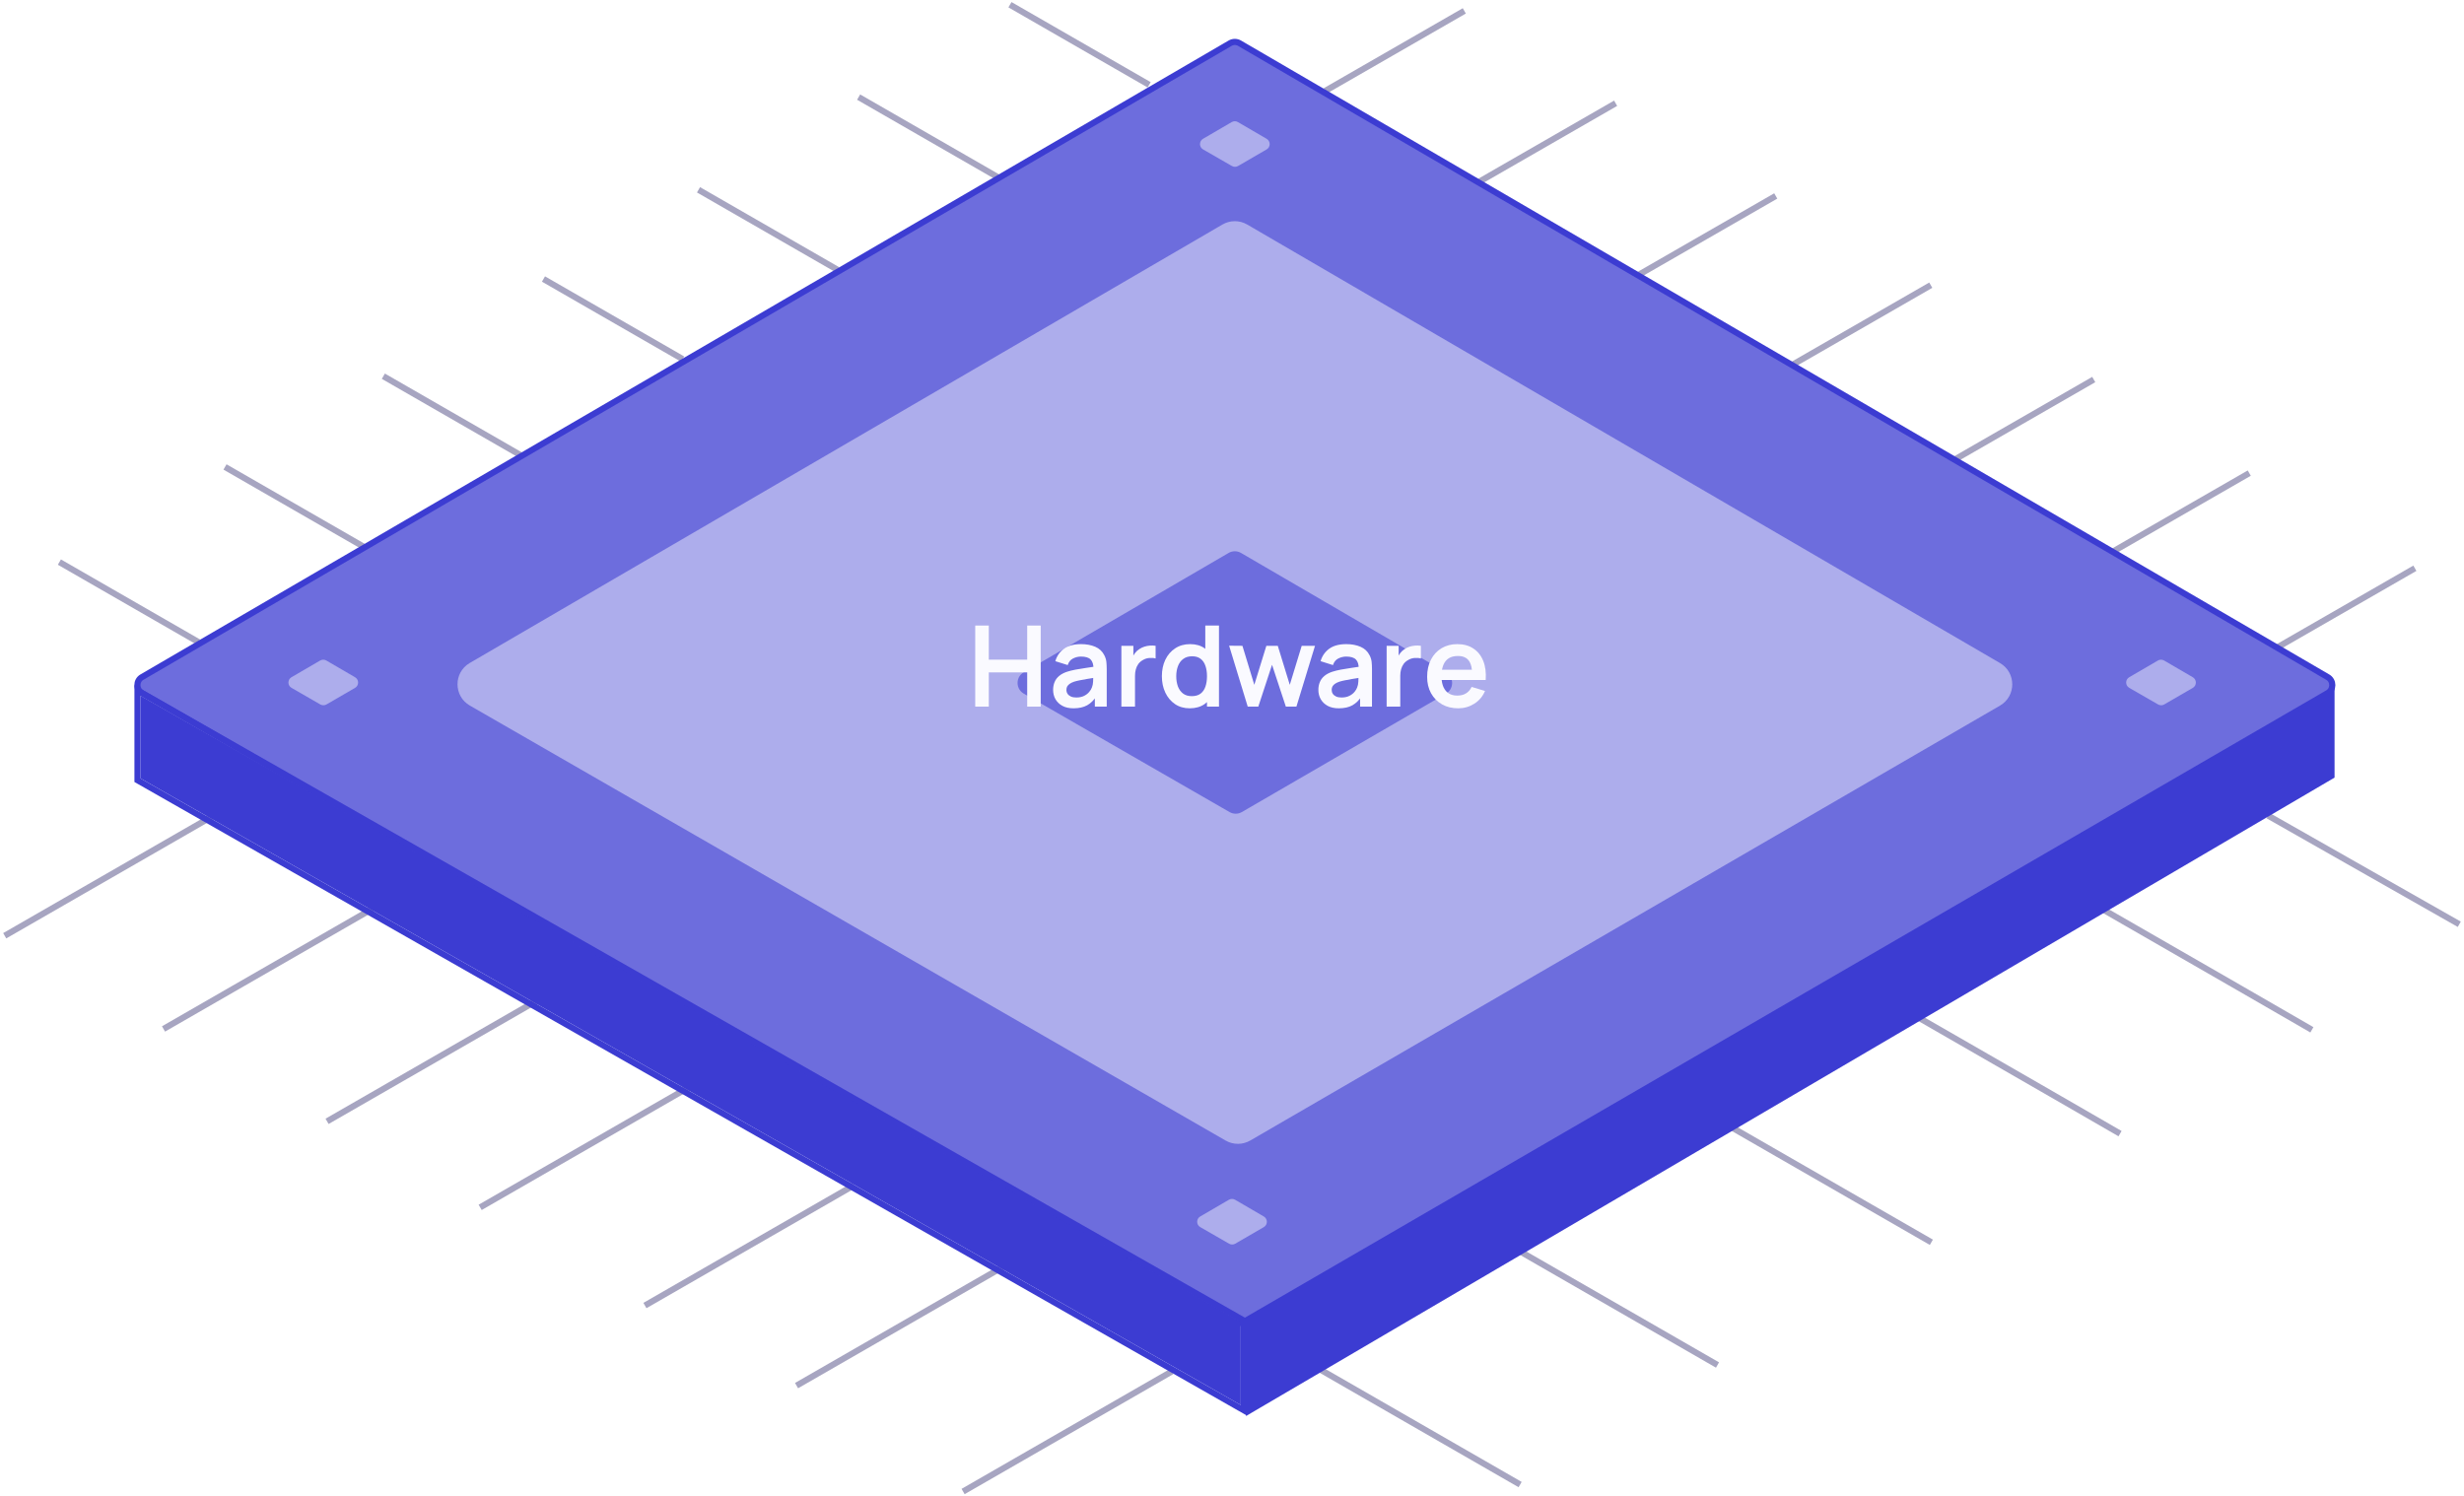<svg width="522" height="317" viewBox="0 0 522 317" fill="none" xmlns="http://www.w3.org/2000/svg">
<path d="M110.701 96.674L81.213 79.707" stroke="#A7A5C1" stroke-width="1.302"/>
<path d="M177.467 57.181L147.979 40.214" stroke="#A7A5C1" stroke-width="1.302"/>
<path d="M211.389 37.539L181.901 20.571" stroke="#A7A5C1" stroke-width="1.302"/>
<path d="M42.072 136.056L12.584 119.089" stroke="#A7A5C1" stroke-width="1.302"/>
<path d="M77.155 115.902L47.667 98.935" stroke="#A7A5C1" stroke-width="1.302"/>
<path d="M144.626 76.083L115.138 59.115" stroke="#A7A5C1" stroke-width="1.302"/>
<path d="M243.449 17.967L213.961 1" stroke="#A7A5C1" stroke-width="1.302"/>
<path d="M482.103 137.36L511.591 120.393" stroke="#A7A5C1" stroke-width="1.302"/>
<path d="M447.02 117.204L476.508 100.236" stroke="#A7A5C1" stroke-width="1.302"/>
<path d="M414.073 97.379L443.562 80.412" stroke="#A7A5C1" stroke-width="1.302"/>
<path d="M346.707 58.483L376.195 41.516" stroke="#A7A5C1" stroke-width="1.302"/>
<path d="M379.549 77.386L409.037 60.419" stroke="#A7A5C1" stroke-width="1.302"/>
<path d="M312.785 38.842L342.273 21.874" stroke="#A7A5C1" stroke-width="1.302"/>
<path d="M280.726 19.27L310.214 2.303" stroke="#A7A5C1" stroke-width="1.302"/>
<path d="M260.614 9.146C261.222 8.793 261.973 8.793 262.58 9.146L493.131 143.464C494.425 144.218 494.423 146.089 493.127 146.841L263.501 280.058C262.897 280.408 262.151 280.41 261.546 280.062L30.088 146.835C28.787 146.086 28.782 144.211 30.079 143.455L260.614 9.146Z" fill="#6D6DDD" stroke="#3C3CD2" stroke-width="1.302"/>
<path d="M258.975 47.57C260.595 46.626 262.598 46.626 264.219 47.57L423.712 140.489C427.164 142.5 427.16 147.49 423.704 149.495L264.869 241.642C263.259 242.577 261.271 242.58 259.657 241.651L99.536 149.486C96.066 147.489 96.053 142.487 99.512 140.471L258.975 47.57Z" fill="#ADADEC"/>
<path d="M260.941 25.864C261.347 25.628 261.847 25.628 262.253 25.864L268.337 29.409C269.2 29.912 269.199 31.159 268.335 31.66L262.282 35.172C261.879 35.406 261.383 35.406 260.979 35.174L254.871 31.658C254.003 31.159 254 29.908 254.865 29.404L260.941 25.864Z" fill="#ADADEC"/>
<path d="M260.344 254.193C260.749 253.957 261.25 253.957 261.655 254.193L267.739 257.738C268.602 258.241 268.601 259.488 267.737 259.99L261.684 263.501C261.282 263.735 260.785 263.735 260.381 263.503L254.273 259.987C253.406 259.488 253.402 258.237 254.267 257.734L260.344 254.193Z" fill="#ADADEC"/>
<path d="M67.824 139.943C68.229 139.707 68.73 139.707 69.135 139.943L75.22 143.488C76.083 143.991 76.082 145.238 75.218 145.74L69.165 149.251C68.762 149.485 68.265 149.485 67.862 149.253L61.754 145.737C60.886 145.238 60.883 143.987 61.748 143.484L67.824 139.943Z" fill="#ADADEC"/>
<path d="M457.153 139.943C457.559 139.707 458.059 139.707 458.464 139.943L464.549 143.488C465.412 143.991 465.411 145.238 464.547 145.74L458.494 149.251C458.091 149.485 457.594 149.485 457.191 149.253L451.083 145.737C450.215 145.238 450.212 143.987 451.077 143.484L457.153 139.943Z" fill="#ADADEC"/>
<path d="M260.286 117.151C261.096 116.678 262.098 116.678 262.908 117.151L306.342 142.455C308.068 143.46 308.066 145.955 306.338 146.958L263.09 172.048C262.285 172.515 261.291 172.517 260.484 172.052L216.879 146.953C215.144 145.955 215.138 143.454 216.867 142.446L260.286 117.151Z" fill="#6D6DDD"/>
<path d="M248.262 290.558L218.774 307.525L204.03 316.009" stroke="#A7A5C1" stroke-width="1.302"/>
<path d="M212.981 268.119L183.493 285.087L168.749 293.57" stroke="#A7A5C1" stroke-width="1.302"/>
<path d="M180.859 251.153L151.371 268.121L136.627 276.604" stroke="#A7A5C1" stroke-width="1.302"/>
<path d="M113.522 212.127L84.034 229.094L69.29 237.578" stroke="#A7A5C1" stroke-width="1.302"/>
<path d="M145.955 230.354L116.467 247.321L101.723 255.805" stroke="#A7A5C1" stroke-width="1.302"/>
<path d="M78.872 192.55L49.384 209.517L34.64 218.001" stroke="#A7A5C1" stroke-width="1.302"/>
<path d="M45.232 172.806L15.744 189.773L1 198.257" stroke="#A7A5C1" stroke-width="1.302"/>
<path d="M277.807 289.085L307.295 306.052L322.039 314.536" stroke="#A7A5C1" stroke-width="1.302"/>
<path d="M319.622 263.753L349.11 280.72L363.854 289.204" stroke="#A7A5C1" stroke-width="1.302"/>
<path d="M364.93 237.752L394.418 254.719L409.162 263.203" stroke="#A7A5C1" stroke-width="1.302"/>
<path d="M444.671 192.202L474.159 209.17L489.775 218.186" stroke="#A7A5C1" stroke-width="1.302"/>
<path d="M404.997 214.763L434.485 231.73L449.134 240.188" stroke="#A7A5C1" stroke-width="1.302"/>
<path d="M480.498 172.806L521 195.827" stroke="#A7A5C1" stroke-width="1.302"/>
<g filter="url(#filter0_d_895_701)">
<path d="M493.929 146.864V164.376L264.627 298.872L264.627 280.151L493.929 146.864Z" fill="#3C3CD2"/>
<path d="M493.929 146.864V164.376L264.627 298.872L264.627 280.151L493.929 146.864Z" stroke="#3C3CD2" stroke-width="1.302"/>
</g>
<g filter="url(#filter1_d_895_701)">
<path d="M29.781 147.413V164.924L262.854 297.676V288.92V280.164L29.781 147.413Z" fill="#3C3CD2"/>
<path d="M29.13 165.303L29.458 165.49L262.531 298.241L263.505 298.796V279.786L263.176 279.599L30.102 146.847L29.13 146.293V165.303Z" stroke="#3C3CD2" stroke-width="1.302"/>
</g>
<path d="M206.603 149.711V132.534H209.477V139.763H217.613V132.534H220.476V149.711H217.613V142.459H209.477V149.711H206.603Z" fill="#FAFAFF"/>
<path d="M227.422 150.069C226.492 150.069 225.705 149.894 225.06 149.544C224.416 149.187 223.927 148.713 223.593 148.125C223.267 147.536 223.104 146.888 223.104 146.181C223.104 145.56 223.208 145.004 223.414 144.511C223.621 144.01 223.939 143.58 224.369 143.222C224.798 142.856 225.355 142.558 226.039 142.328C226.556 142.161 227.16 142.01 227.852 141.874C228.552 141.739 229.307 141.616 230.118 141.505C230.937 141.385 231.792 141.258 232.683 141.123L231.657 141.707C231.665 140.817 231.466 140.161 231.061 139.739C230.655 139.318 229.971 139.107 229.009 139.107C228.428 139.107 227.868 139.242 227.327 139.512C226.786 139.783 226.408 140.248 226.194 140.908L223.569 140.085C223.888 138.996 224.492 138.121 225.383 137.461C226.281 136.801 227.49 136.471 229.009 136.471C230.154 136.471 231.16 136.658 232.027 137.031C232.902 137.405 233.55 138.017 233.971 138.868C234.202 139.322 234.341 139.787 234.389 140.264C234.436 140.733 234.46 141.246 234.46 141.803V149.711H231.943V146.92L232.361 147.373C231.78 148.304 231.1 148.988 230.321 149.425C229.55 149.855 228.583 150.069 227.422 150.069ZM227.995 147.779C228.647 147.779 229.204 147.664 229.665 147.433C230.126 147.202 230.492 146.92 230.762 146.586C231.041 146.252 231.228 145.938 231.323 145.644C231.474 145.278 231.558 144.86 231.574 144.391C231.597 143.914 231.609 143.528 231.609 143.234L232.492 143.497C231.625 143.632 230.882 143.751 230.261 143.854C229.641 143.958 229.108 144.057 228.663 144.153C228.218 144.24 227.824 144.34 227.482 144.451C227.148 144.57 226.866 144.709 226.635 144.868C226.404 145.027 226.226 145.21 226.098 145.417C225.979 145.624 225.919 145.866 225.919 146.145C225.919 146.463 225.999 146.745 226.158 146.992C226.317 147.23 226.548 147.421 226.85 147.564C227.16 147.707 227.542 147.779 227.995 147.779Z" fill="#FAFAFF"/>
<path d="M237.566 149.711V136.829H240.107V139.966L239.797 139.56C239.956 139.131 240.166 138.741 240.429 138.391C240.699 138.033 241.021 137.739 241.395 137.508C241.713 137.294 242.063 137.127 242.445 137.007C242.834 136.88 243.232 136.805 243.638 136.781C244.043 136.749 244.437 136.765 244.818 136.829V139.512C244.437 139.401 243.995 139.365 243.494 139.405C243.001 139.445 242.556 139.584 242.158 139.823C241.761 140.037 241.435 140.312 241.18 140.646C240.934 140.98 240.751 141.361 240.632 141.791C240.512 142.212 240.453 142.67 240.453 143.163V149.711H237.566Z" fill="#FAFAFF"/>
<path d="M252.027 150.069C250.842 150.069 249.808 149.771 248.925 149.175C248.043 148.578 247.359 147.767 246.874 146.741C246.389 145.715 246.146 144.558 246.146 143.27C246.146 141.966 246.389 140.805 246.874 139.787C247.367 138.761 248.063 137.954 248.961 137.365C249.86 136.769 250.918 136.471 252.134 136.471C253.359 136.471 254.385 136.769 255.212 137.365C256.047 137.954 256.679 138.761 257.109 139.787C257.538 140.813 257.753 141.974 257.753 143.27C257.753 144.55 257.538 145.707 257.109 146.741C256.679 147.767 256.039 148.578 255.188 149.175C254.337 149.771 253.283 150.069 252.027 150.069ZM252.468 147.493C253.24 147.493 253.86 147.318 254.329 146.968C254.806 146.61 255.152 146.113 255.367 145.477C255.59 144.841 255.701 144.105 255.701 143.27C255.701 142.427 255.59 141.691 255.367 141.063C255.152 140.427 254.814 139.934 254.353 139.584C253.892 139.226 253.295 139.047 252.564 139.047C251.792 139.047 251.156 139.238 250.655 139.62C250.154 139.994 249.784 140.503 249.546 141.147C249.307 141.783 249.188 142.491 249.188 143.27C249.188 144.057 249.303 144.773 249.534 145.417C249.772 146.053 250.134 146.558 250.619 146.932C251.104 147.306 251.721 147.493 252.468 147.493ZM255.701 149.711V140.67H255.343V132.534H258.242V149.711H255.701Z" fill="#FAFAFF"/>
<path d="M264.33 149.711L260.393 136.805L263.209 136.829L265.726 145.095L268.278 136.829H270.7L273.241 145.095L275.769 136.829H278.585L274.648 149.711H272.406L269.483 140.848L266.572 149.711H264.33Z" fill="#FAFAFF"/>
<path d="M283.618 150.069C282.687 150.069 281.9 149.894 281.256 149.544C280.612 149.187 280.123 148.713 279.789 148.125C279.462 147.536 279.299 146.888 279.299 146.181C279.299 145.56 279.403 145.004 279.61 144.511C279.816 144.01 280.134 143.58 280.564 143.222C280.993 142.856 281.55 142.558 282.234 142.328C282.751 142.161 283.355 142.01 284.047 141.874C284.747 141.739 285.502 141.616 286.313 141.505C287.133 141.385 287.987 141.258 288.878 141.123L287.852 141.707C287.86 140.817 287.661 140.161 287.256 139.739C286.85 139.318 286.166 139.107 285.204 139.107C284.624 139.107 284.063 139.242 283.522 139.512C282.981 139.783 282.604 140.248 282.389 140.908L279.765 140.085C280.083 138.996 280.687 138.121 281.578 137.461C282.476 136.801 283.685 136.471 285.204 136.471C286.349 136.471 287.355 136.658 288.222 137.031C289.097 137.405 289.745 138.017 290.166 138.868C290.397 139.322 290.536 139.787 290.584 140.264C290.632 140.733 290.656 141.246 290.656 141.803V149.711H288.139V146.92L288.556 147.373C287.976 148.304 287.296 148.988 286.516 149.425C285.745 149.855 284.779 150.069 283.618 150.069ZM284.19 147.779C284.842 147.779 285.399 147.664 285.86 147.433C286.321 147.202 286.687 146.92 286.958 146.586C287.236 146.252 287.423 145.938 287.518 145.644C287.669 145.278 287.753 144.86 287.769 144.391C287.793 143.914 287.805 143.528 287.805 143.234L288.687 143.497C287.82 143.632 287.077 143.751 286.457 143.854C285.836 143.958 285.304 144.057 284.858 144.153C284.413 144.24 284.019 144.34 283.677 144.451C283.343 144.57 283.061 144.709 282.83 144.868C282.6 145.027 282.421 145.21 282.294 145.417C282.174 145.624 282.115 145.866 282.115 146.145C282.115 146.463 282.194 146.745 282.353 146.992C282.512 147.23 282.743 147.421 283.045 147.564C283.355 147.707 283.737 147.779 284.19 147.779Z" fill="#FAFAFF"/>
<path d="M293.761 149.711V136.829H296.302V139.966L295.992 139.56C296.151 139.131 296.362 138.741 296.624 138.391C296.894 138.033 297.216 137.739 297.59 137.508C297.908 137.294 298.258 137.127 298.64 137.007C299.03 136.88 299.427 136.805 299.833 136.781C300.238 136.749 300.632 136.765 301.014 136.829V139.512C300.632 139.401 300.191 139.365 299.69 139.405C299.197 139.445 298.751 139.584 298.354 139.823C297.956 140.037 297.63 140.312 297.375 140.646C297.129 140.98 296.946 141.361 296.827 141.791C296.707 142.212 296.648 142.67 296.648 143.163V149.711H293.761Z" fill="#FAFAFF"/>
<path d="M308.914 150.069C307.61 150.069 306.465 149.787 305.479 149.222C304.492 148.658 303.721 147.874 303.164 146.872C302.616 145.87 302.341 144.717 302.341 143.413C302.341 142.006 302.612 140.785 303.153 139.751C303.693 138.709 304.445 137.902 305.407 137.33C306.369 136.757 307.483 136.471 308.747 136.471C310.083 136.471 311.216 136.785 312.147 137.413C313.085 138.033 313.781 138.912 314.234 140.049C314.688 141.186 314.859 142.526 314.747 144.069H311.896V143.019C311.888 141.62 311.642 140.598 311.157 139.954C310.672 139.31 309.908 138.988 308.866 138.988C307.689 138.988 306.815 139.353 306.242 140.085C305.669 140.809 305.383 141.87 305.383 143.27C305.383 144.574 305.669 145.584 306.242 146.3C306.815 147.016 307.65 147.373 308.747 147.373C309.455 147.373 310.063 147.218 310.572 146.908C311.089 146.59 311.487 146.133 311.765 145.536L314.604 146.395C314.111 147.556 313.348 148.459 312.314 149.103C311.288 149.747 310.155 150.069 308.914 150.069ZM304.477 144.069V141.898H313.34V144.069H304.477Z" fill="#FAFAFF"/>
<defs>
<filter id="filter0_d_895_701" x="257.017" y="138.774" width="244.522" height="168.193" filterUnits="userSpaceOnUse" color-interpolation-filters="sRGB">
<feFlood flood-opacity="0" result="BackgroundImageFix"/>
<feColorMatrix in="SourceAlpha" type="matrix" values="0 0 0 0 0 0 0 0 0 0 0 0 0 0 0 0 0 0 127 0" result="hardAlpha"/>
<feOffset/>
<feGaussianBlur stdDeviation="3.479"/>
<feComposite in2="hardAlpha" operator="out"/>
<feColorMatrix type="matrix" values="0 0 0 0 0.118 0 0 0 0 0.106 0 0 0 0 0.224 0 0 0 0.1 0"/>
<feBlend mode="normal" in2="BackgroundImageFix" result="effect1_dropShadow_895_701"/>
<feBlend mode="normal" in="SourceGraphic" in2="effect1_dropShadow_895_701" result="shape"/>
</filter>
<filter id="filter1_d_895_701" x="21.52" y="138.214" width="249.594" height="168.66" filterUnits="userSpaceOnUse" color-interpolation-filters="sRGB">
<feFlood flood-opacity="0" result="BackgroundImageFix"/>
<feColorMatrix in="SourceAlpha" type="matrix" values="0 0 0 0 0 0 0 0 0 0 0 0 0 0 0 0 0 0 127 0" result="hardAlpha"/>
<feOffset/>
<feGaussianBlur stdDeviation="3.479"/>
<feComposite in2="hardAlpha" operator="out"/>
<feColorMatrix type="matrix" values="0 0 0 0 0.118 0 0 0 0 0.106 0 0 0 0 0.224 0 0 0 0.1 0"/>
<feBlend mode="normal" in2="BackgroundImageFix" result="effect1_dropShadow_895_701"/>
<feBlend mode="normal" in="SourceGraphic" in2="effect1_dropShadow_895_701" result="shape"/>
</filter>
</defs>
</svg>
